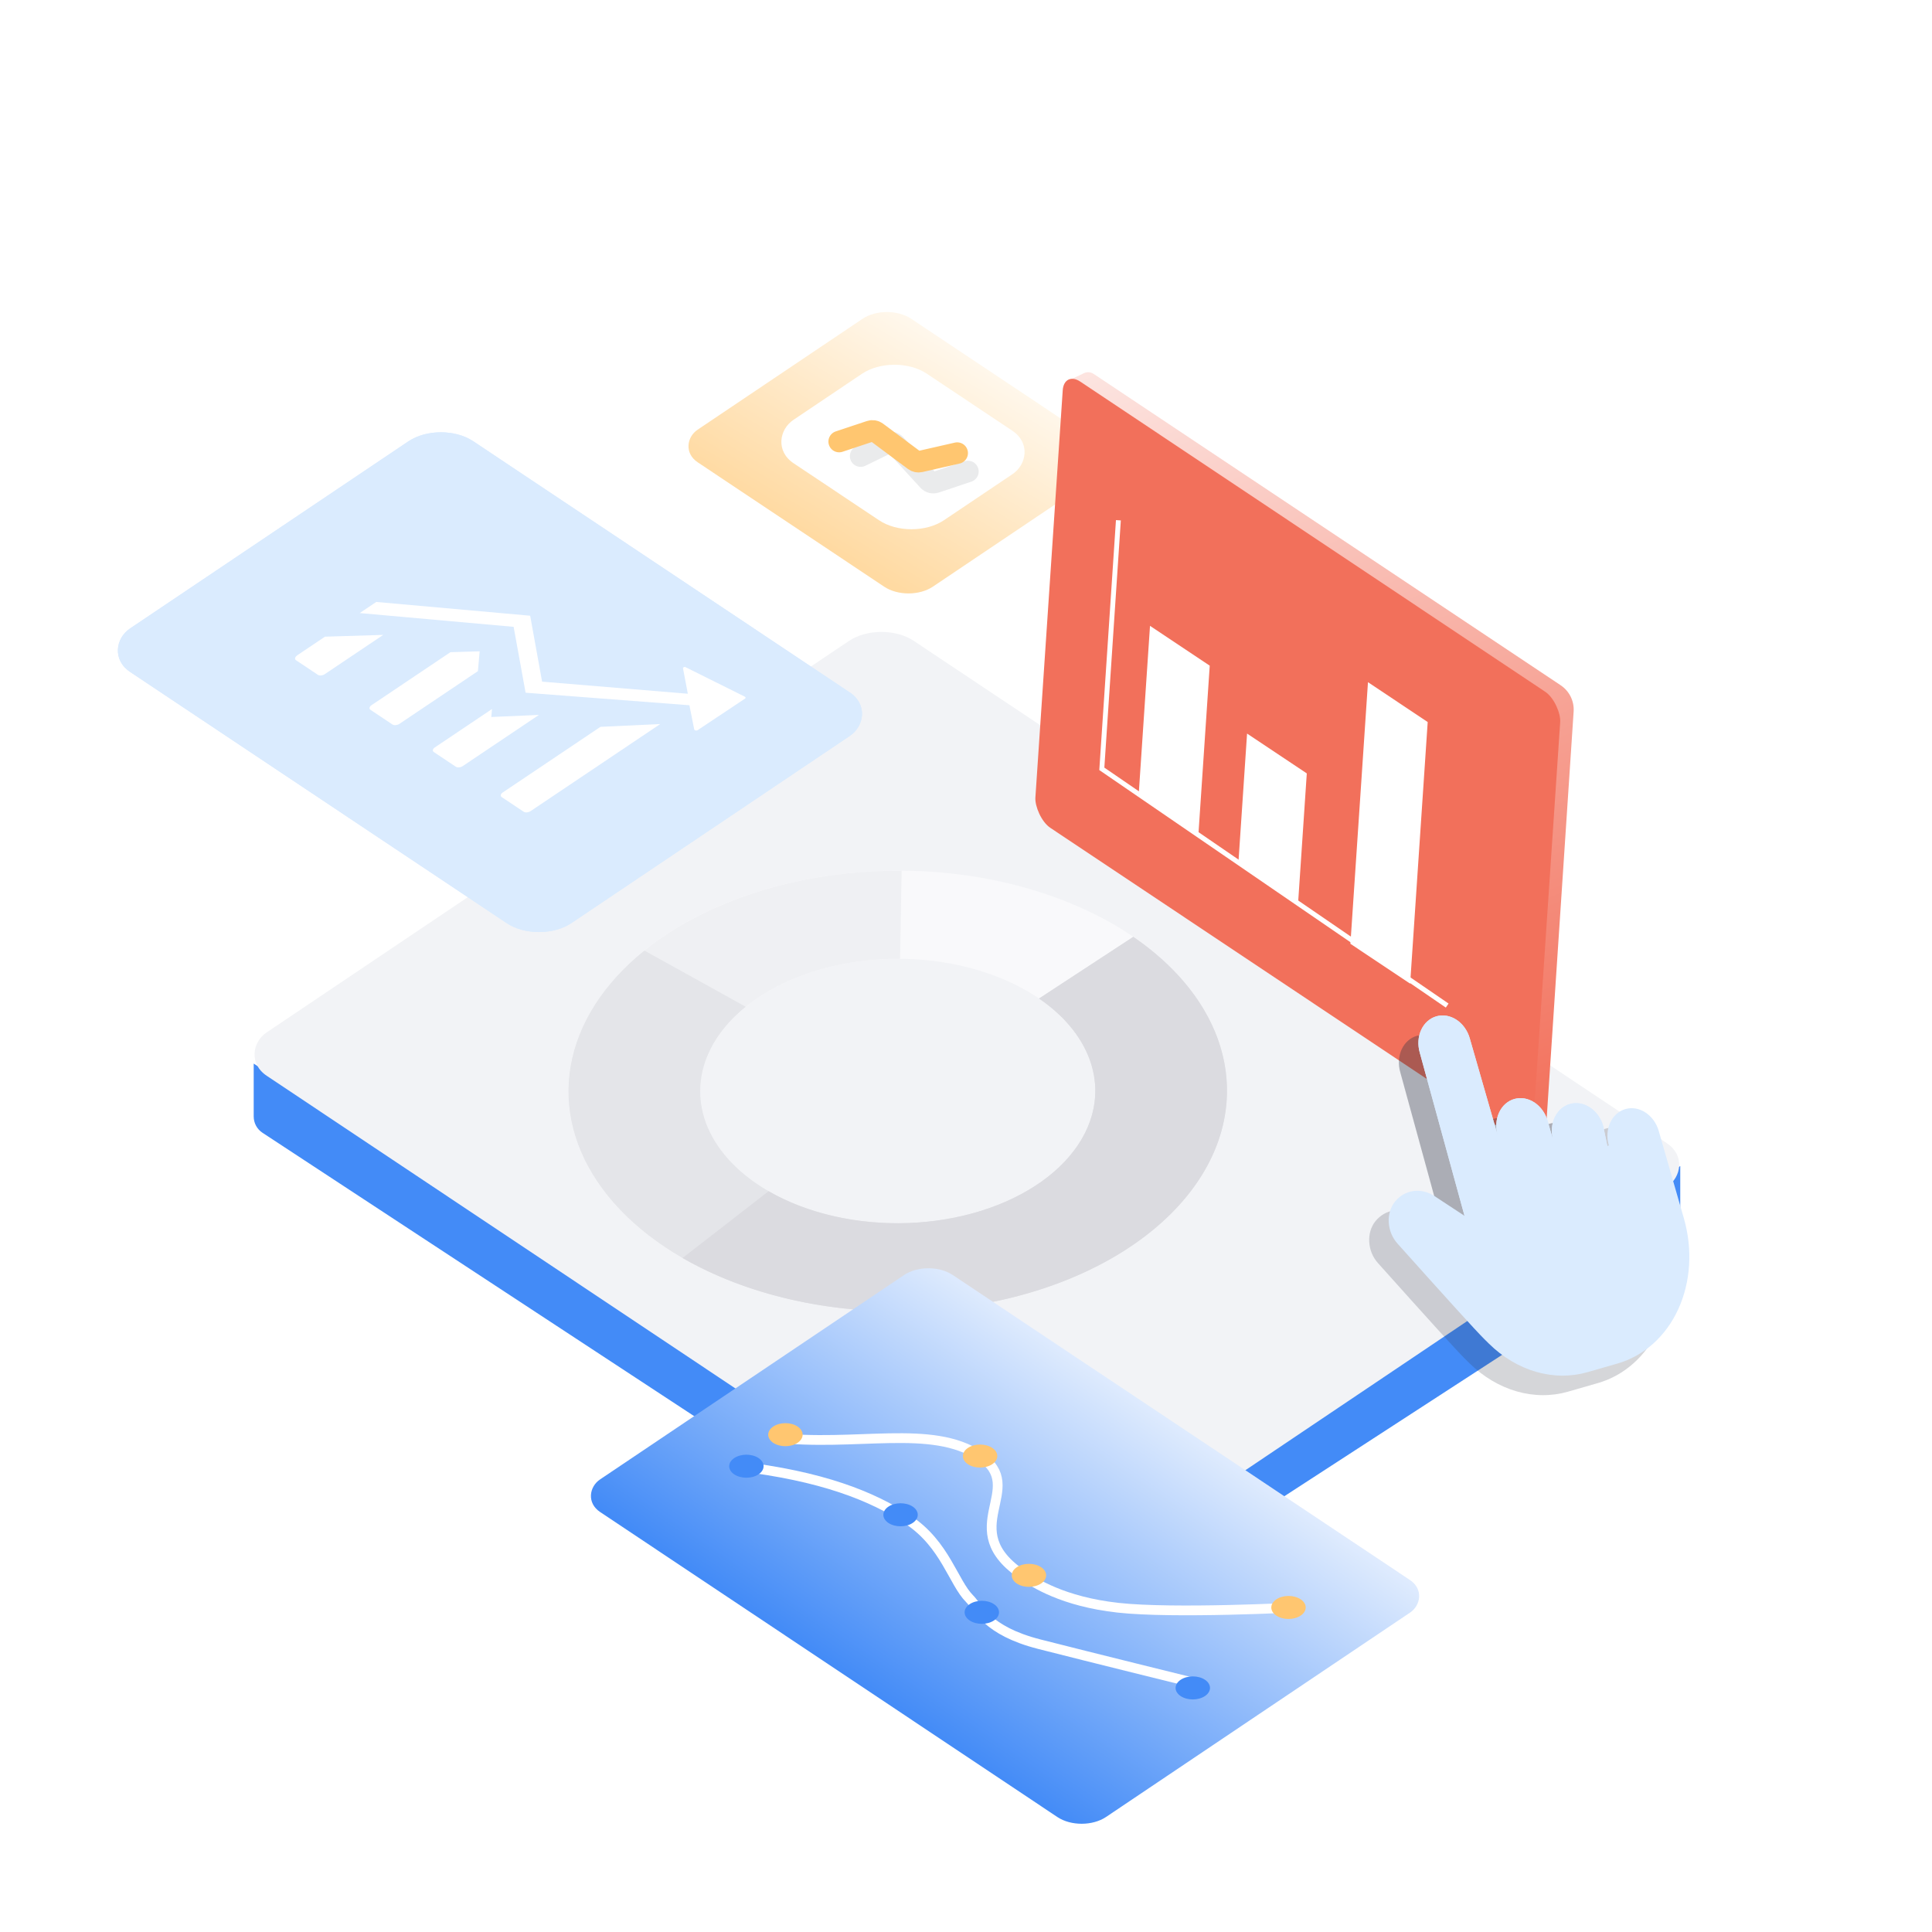 <svg width="198" height="198" viewBox="0 0 198 198" fill="none" xmlns="http://www.w3.org/2000/svg">
<rect width="198" height="198" fill="white"/>
<path d="M107.5 162.5L26 109V114.42C26 115.094 26.339 115.723 26.902 116.092L105.317 167.567C106.644 168.438 108.359 168.442 109.69 167.578L171.289 127.591C171.857 127.223 172.2 126.591 172.2 125.914V119.5L107.5 162.5Z" fill="#438BF7"/>
<rect width="100.779" height="79.887" rx="4" transform="matrix(0.832 0.555 -0.83 0.558 90.318 63.458)" fill="#F2F3F6"/>
<path d="M121.026 123.307C111.517 134.041 90.815 137.597 74.787 131.25C58.759 124.902 53.474 111.055 62.982 100.32C72.491 89.586 93.193 86.029 109.221 92.377C125.249 98.725 130.534 112.572 121.026 123.307ZM74.591 104.917C68.886 111.358 72.057 119.667 81.674 123.475C91.291 127.284 103.712 125.15 109.417 118.709C115.122 112.269 111.951 103.96 102.334 100.152C92.717 96.343 80.296 98.477 74.591 104.917Z" fill="#F9F9FB"/>
<path d="M116.146 96.014C121.6 99.746 124.95 104.63 125.623 109.834C126.296 115.038 124.251 120.24 119.838 124.553C115.424 128.866 108.914 132.024 101.417 133.488C93.919 134.953 85.899 134.633 78.722 132.584C71.546 130.534 65.656 126.882 62.058 122.25C58.459 117.617 57.375 112.291 58.988 107.178C60.602 102.065 64.814 97.482 70.907 94.21C77 90.939 84.597 89.18 92.403 89.234L92.244 98.266C87.56 98.233 83.002 99.288 79.346 101.252C75.69 103.215 73.163 105.964 72.195 109.032C71.226 112.1 71.877 115.296 74.036 118.075C76.195 120.855 79.729 123.046 84.035 124.276C88.341 125.505 93.153 125.697 97.652 124.818C102.15 123.94 106.056 122.045 108.704 119.457C111.352 116.869 112.579 113.748 112.175 110.626C111.771 107.504 109.762 104.573 106.489 102.334L116.146 96.014Z" fill="#EFF0F3"/>
<path d="M116.146 96.014C120.704 99.133 123.811 103.07 125.092 107.35C126.373 111.629 125.771 116.067 123.361 120.126C120.951 124.185 116.835 127.691 111.511 130.22C106.188 132.748 99.886 134.191 93.367 134.374C86.848 134.556 80.393 133.471 74.783 131.248C69.172 129.025 64.647 125.761 61.755 121.851C58.864 117.94 57.729 113.551 58.489 109.214C59.249 104.878 61.871 100.78 66.038 97.417L76.424 103.175C73.924 105.193 72.351 107.652 71.895 110.254C71.439 112.856 72.12 115.489 73.855 117.836C75.59 120.182 78.305 122.141 81.671 123.474C85.037 124.808 88.911 125.459 92.822 125.35C96.733 125.24 100.514 124.374 103.708 122.857C106.902 121.34 109.372 119.236 110.818 116.801C112.264 114.366 112.625 111.703 111.857 109.135C111.088 106.568 109.224 104.205 106.489 102.334L116.146 96.014Z" fill="#E4E5E9"/>
<path d="M116.146 96.014C122.225 100.174 125.665 105.747 125.747 111.569C125.829 117.392 122.546 123.013 116.584 127.26C110.622 131.507 102.443 134.052 93.753 134.362C85.063 134.672 76.535 132.723 69.949 128.924L78.771 122.08C82.722 124.359 87.839 125.528 93.053 125.342C98.267 125.156 103.175 123.63 106.752 121.082C110.329 118.533 112.299 115.16 112.25 111.667C112.201 108.174 110.137 104.83 106.489 102.334L116.146 96.014Z" fill="#DBDBE0"/>
<rect width="28.982" height="26.363" rx="3" transform="matrix(0.832 0.555 -0.83 0.558 90.885 31)" fill="url(#paint0_linear_7396_344)"/>
<rect width="18.537" height="16.45" rx="4" transform="matrix(0.832 0.555 -0.83 0.558 91.656 36.077)" fill="white"/>
<g style="mix-blend-mode:plus-darker">
<path d="M88.2 46.748L90.946 45.407C91.227 45.27 91.564 45.335 91.775 45.565L95.135 49.239C95.323 49.444 95.614 49.52 95.878 49.431L99.2 48.319" stroke="#2F3245" stroke-opacity="0.1" stroke-width="2.2" stroke-linecap="round" stroke-linejoin="round"/>
</g>
<path d="M86 45.255L89.193 44.193C89.411 44.12 89.651 44.158 89.836 44.296L93.708 47.182C93.873 47.306 94.084 47.35 94.285 47.304L98.1 46.434" stroke="#FFC670" stroke-width="2.2" stroke-linecap="round"/>
<rect width="54.385" height="42.368" rx="4" transform="matrix(0.832 0.555 -0.83 0.558 45.171 43)" fill="#DAEBFE"/>
<rect width="54.385" height="42.368" rx="4" transform="matrix(0.832 0.555 -0.83 0.558 45.171 43)" fill="#DAEBFE"/>
<path d="M70.311 68.395C70.285 68.377 70.252 68.364 70.216 68.359C70.179 68.353 70.141 68.356 70.106 68.366C70.072 68.376 70.043 68.392 70.023 68.414C70.004 68.435 69.995 68.46 69.997 68.485L70.492 71.098L55.556 69.858L54.334 63.102L38.56 61.691L36.865 62.829L52.639 64.241L53.866 70.992L70.654 72.277L71.143 74.737C71.147 74.764 71.161 74.789 71.184 74.811C71.207 74.833 71.238 74.85 71.275 74.862C71.31 74.872 71.349 74.875 71.387 74.871C71.425 74.866 71.46 74.854 71.488 74.836L76.362 71.59C76.379 71.578 76.393 71.564 76.401 71.548C76.409 71.532 76.413 71.516 76.411 71.499C76.407 71.463 76.385 71.43 76.347 71.405L70.322 68.406M51.52 81.218C51.417 81.285 51.348 81.373 51.324 81.467C51.313 81.507 51.316 81.549 51.333 81.588C51.35 81.627 51.381 81.663 51.422 81.693L53.671 83.192C53.716 83.22 53.77 83.24 53.828 83.252C53.887 83.263 53.948 83.264 54.008 83.257C54.15 83.24 54.28 83.194 54.38 83.125L67.663 74.203L61.536 74.491L51.536 81.207" fill="white"/>
<path d="M46.162 66.839L38.069 72.275C37.965 72.341 37.897 72.428 37.873 72.523C37.861 72.564 37.864 72.605 37.882 72.644C37.9 72.684 37.931 72.72 37.973 72.749L40.222 74.249C40.267 74.276 40.32 74.297 40.379 74.308C40.438 74.319 40.5 74.321 40.56 74.313C40.702 74.298 40.834 74.253 40.935 74.184L48.978 68.782L49.157 66.75L46.173 66.839M30.436 67.192C30.333 67.26 30.266 67.348 30.244 67.443C30.233 67.483 30.236 67.525 30.253 67.564C30.27 67.603 30.301 67.639 30.343 67.669L32.576 69.158C32.621 69.186 32.675 69.206 32.733 69.217C32.792 69.229 32.854 69.231 32.913 69.223C33.055 69.206 33.185 69.16 33.284 69.091L39.276 65.067L33.305 65.249L30.424 67.184M50.42 72.666L44.56 76.602C44.457 76.669 44.389 76.756 44.364 76.851C44.353 76.891 44.356 76.933 44.373 76.972C44.391 77.011 44.422 77.047 44.464 77.077L46.713 78.576C46.758 78.604 46.811 78.624 46.87 78.635C46.929 78.647 46.991 78.648 47.051 78.641C47.193 78.626 47.325 78.58 47.426 78.511L55.232 73.268L50.349 73.482L50.42 72.666Z" fill="white"/>
<path d="M111.089 38.244L109.5 39L158.451 72.468L156.5 116.8L158.041 115.774C158.3 115.601 158.464 115.318 158.484 115.008L161.273 72.923C161.344 71.851 160.837 70.824 159.943 70.228L112.073 38.315C111.78 38.12 111.407 38.093 111.089 38.244Z" fill="url(#paint1_linear_7396_344)"/>
<rect width="61.276" height="45.821" rx="2" transform="matrix(0.832 0.555 -0.067 0.998 109.048 38)" fill="#F2705B"/>
<rect width="7.357" height="26.865" transform="matrix(0.832 0.555 -0.067 0.998 140.196 69.914)" fill="white"/>
<rect width="7.357" height="17.301" transform="matrix(0.832 0.555 -0.067 0.998 117.858 64.138)" fill="white"/>
<rect width="7.357" height="13.304" transform="matrix(0.832 0.555 -0.067 0.998 127.805 75.179)" fill="white"/>
<path d="M114.618 53.319L112.92 78.794L148.314 103.055" stroke="white" stroke-width="0.5"/>
<path d="M149.14 127.411L148.14 126.786L143.504 109.878C143.276 109.086 143.328 108.25 143.647 107.552C143.966 106.854 144.527 106.352 145.206 106.157C145.885 105.962 146.627 106.089 147.268 106.51C147.909 106.931 148.398 107.613 148.625 108.404L152.918 123.324M152.632 122.329L151.487 118.351C151.259 117.559 151.311 116.723 151.63 116.025C151.949 115.327 152.51 114.825 153.189 114.63C153.868 114.435 154.61 114.562 155.251 114.983C155.892 115.404 156.38 116.086 156.608 116.877L158.039 121.85M157.18 118.867C156.953 118.075 157.004 117.239 157.323 116.541C157.643 115.843 158.203 115.341 158.883 115.146C159.562 114.95 160.303 115.077 160.945 115.499C161.586 115.92 162.074 116.602 162.302 117.393L163.14 121.412" fill="#2F3245" fill-opacity="0.2"/>
<path d="M149.14 127.411L148.14 126.786L143.504 109.878C143.276 109.086 143.328 108.25 143.647 107.552C143.966 106.854 144.527 106.352 145.206 106.157C145.885 105.962 146.627 106.089 147.268 106.51C147.909 106.931 148.398 107.613 148.625 108.404L151.487 118.351C151.259 117.559 151.311 116.723 151.63 116.025C151.949 115.327 152.51 114.825 153.189 114.63C153.868 114.435 154.61 114.562 155.251 114.983C155.892 115.404 156.38 116.086 156.608 116.877L157.18 118.867C156.953 118.075 157.004 117.239 157.323 116.541C157.643 115.843 158.203 115.341 158.883 115.146C159.562 114.95 160.303 115.077 160.945 115.499C161.586 115.92 162.074 116.602 162.302 117.393L163.14 121.412L149.14 127.411Z" fill="#2F3245" fill-opacity="0.2"/>
<path d="M162.874 119.382C162.647 118.591 162.698 117.754 163.017 117.056C163.336 116.359 163.897 115.857 164.576 115.662C165.255 115.466 165.997 115.593 166.638 116.015C167.28 116.436 167.768 117.117 167.996 117.909L170.571 126.861C171.482 130.026 171.276 133.372 169.999 136.164C168.722 138.955 166.479 140.962 163.762 141.743L160.348 142.725L160.703 142.623C159.007 143.112 157.196 143.101 155.433 142.594C153.67 142.086 152.01 141.096 150.602 139.714L150.096 139.213C149.289 138.414 146.327 135.154 141.208 129.433C140.686 128.849 140.369 128.075 140.324 127.275C140.278 126.475 140.509 125.711 140.966 125.147C141.453 124.547 142.116 124.165 142.85 124.063C143.584 123.961 144.347 124.145 145.018 124.584L148.369 126.786" fill="#2F3245" fill-opacity="0.2"/>
<rect width="62.329" height="43.534" rx="3" transform="matrix(0.832 0.555 -0.83 0.558 95.139 129)" fill="url(#paint2_linear_7396_344)"/>
<path d="M79.247 147.312C87.747 148.312 95.451 145.894 100.443 149.222C105.436 152.55 97.699 156.671 104.856 161.442C105.991 162.199 108.904 164.14 114.599 164.769C120.294 165.398 132.883 164.738 132.883 164.738" stroke="white"/>
<circle cx="1.5" cy="1.5" r="1.5" transform="matrix(0.832 0.555 -0.83 0.558 80.49 145.363)" fill="#FFC670"/>
<circle cx="1.5" cy="1.5" r="1.5" transform="matrix(0.832 0.555 -0.83 0.558 100.441 147.554)" fill="#FFC670"/>
<circle cx="1.5" cy="1.5" r="1.5" transform="matrix(0.832 0.555 -0.83 0.558 105.448 159.78)" fill="#FFC670"/>
<circle cx="1.5" cy="1.5" r="1.5" transform="matrix(0.832 0.555 -0.83 0.558 132.049 163.071)" fill="#FFC670"/>
<path d="M75.662 150.263C84.162 151.263 89.381 153.299 93.125 155.795C96.869 158.291 97.707 162.182 99.372 163.848C100.263 164.739 101.096 167.119 106.5 168.5C111.905 169.881 122.242 172.429 122.242 172.429" stroke="white"/>
<circle cx="1.5" cy="1.5" r="1.5" transform="matrix(0.832 0.555 -0.83 0.558 122.24 171.316)" fill="#438BF7"/>
<circle cx="1.5" cy="1.5" r="1.5" transform="matrix(0.832 0.555 -0.83 0.558 100.618 163.568)" fill="#438BF7"/>
<circle cx="1.5" cy="1.5" r="1.5" transform="matrix(0.832 0.555 -0.83 0.558 92.29 153.572)" fill="#438BF7"/>
<circle cx="1.5" cy="1.5" r="1.5" transform="matrix(0.832 0.555 -0.83 0.558 76.49 148.594)" fill="#438BF7"/>
<path d="M151.14 125.411L150.14 124.786L145.504 107.878C145.276 107.086 145.328 106.25 145.647 105.552C145.966 104.854 146.527 104.352 147.206 104.157C147.885 103.962 148.627 104.089 149.268 104.51C149.909 104.931 150.398 105.613 150.625 106.404L154.918 121.324M154.632 120.329L153.487 116.351C153.259 115.559 153.311 114.723 153.63 114.025C153.949 113.327 154.51 112.825 155.189 112.63C155.868 112.435 156.61 112.562 157.251 112.983C157.892 113.404 158.38 114.086 158.608 114.877L160.039 119.85M159.18 116.867C158.953 116.075 159.004 115.239 159.323 114.541C159.643 113.843 160.203 113.341 160.883 113.146C161.562 112.95 162.303 113.077 162.945 113.499C163.586 113.92 164.074 114.602 164.302 115.393L165.14 119.412" fill="#DAEBFE"/>
<path d="M151.14 125.411L150.14 124.786L145.504 107.878C145.276 107.086 145.328 106.25 145.647 105.552C145.966 104.854 146.527 104.352 147.206 104.157C147.885 103.962 148.627 104.089 149.268 104.51C149.909 104.931 150.398 105.613 150.625 106.404L153.487 116.351C153.259 115.559 153.311 114.723 153.63 114.025C153.949 113.327 154.51 112.825 155.189 112.63C155.868 112.435 156.61 112.562 157.251 112.983C157.892 113.404 158.38 114.086 158.608 114.877L159.18 116.867C158.953 116.075 159.004 115.239 159.323 114.541C159.643 113.843 160.203 113.341 160.883 113.146C161.562 112.95 162.303 113.077 162.945 113.499C163.586 113.92 164.074 114.602 164.302 115.393L165.14 119.412L151.14 125.411Z" fill="#DAEBFE"/>
<path d="M164.874 117.382C164.647 116.591 164.698 115.754 165.017 115.056C165.336 114.359 165.897 113.857 166.576 113.662C167.255 113.466 167.997 113.593 168.638 114.015C169.28 114.436 169.768 115.117 169.996 115.909L172.571 124.861C173.482 128.026 173.276 131.372 171.999 134.164C170.722 136.955 168.479 138.962 165.762 139.743L162.348 140.725L162.703 140.623C161.007 141.112 159.196 141.101 157.433 140.594C155.67 140.086 154.01 139.096 152.602 137.714L152.096 137.213C151.289 136.414 148.327 133.154 143.208 127.433C142.686 126.849 142.369 126.075 142.324 125.275C142.278 124.475 142.509 123.711 142.966 123.147C143.453 122.547 144.116 122.165 144.85 122.063C145.584 121.961 146.347 122.145 147.018 122.584L150.369 124.786" fill="#DAEBFE"/>
<defs>
<linearGradient id="paint0_linear_7396_344" x1="12.784" y1="-7.201" x2="14.56" y2="26.36" gradientUnits="userSpaceOnUse">
<stop stop-color="white"/>
<stop offset="1" stop-color="#FFDAA2"/>
</linearGradient>
<linearGradient id="paint1_linear_7396_344" x1="107.388" y1="17.575" x2="150.792" y2="118.424" gradientUnits="userSpaceOnUse">
<stop stop-color="white"/>
<stop offset="1" stop-color="#F2705B"/>
</linearGradient>
<linearGradient id="paint2_linear_7396_344" x1="31.649" y1="-9.067" x2="31.168" y2="43.534" gradientUnits="userSpaceOnUse">
<stop stop-color="white"/>
<stop offset="1" stop-color="#438BF7"/>
</linearGradient>
</defs>
</svg>

